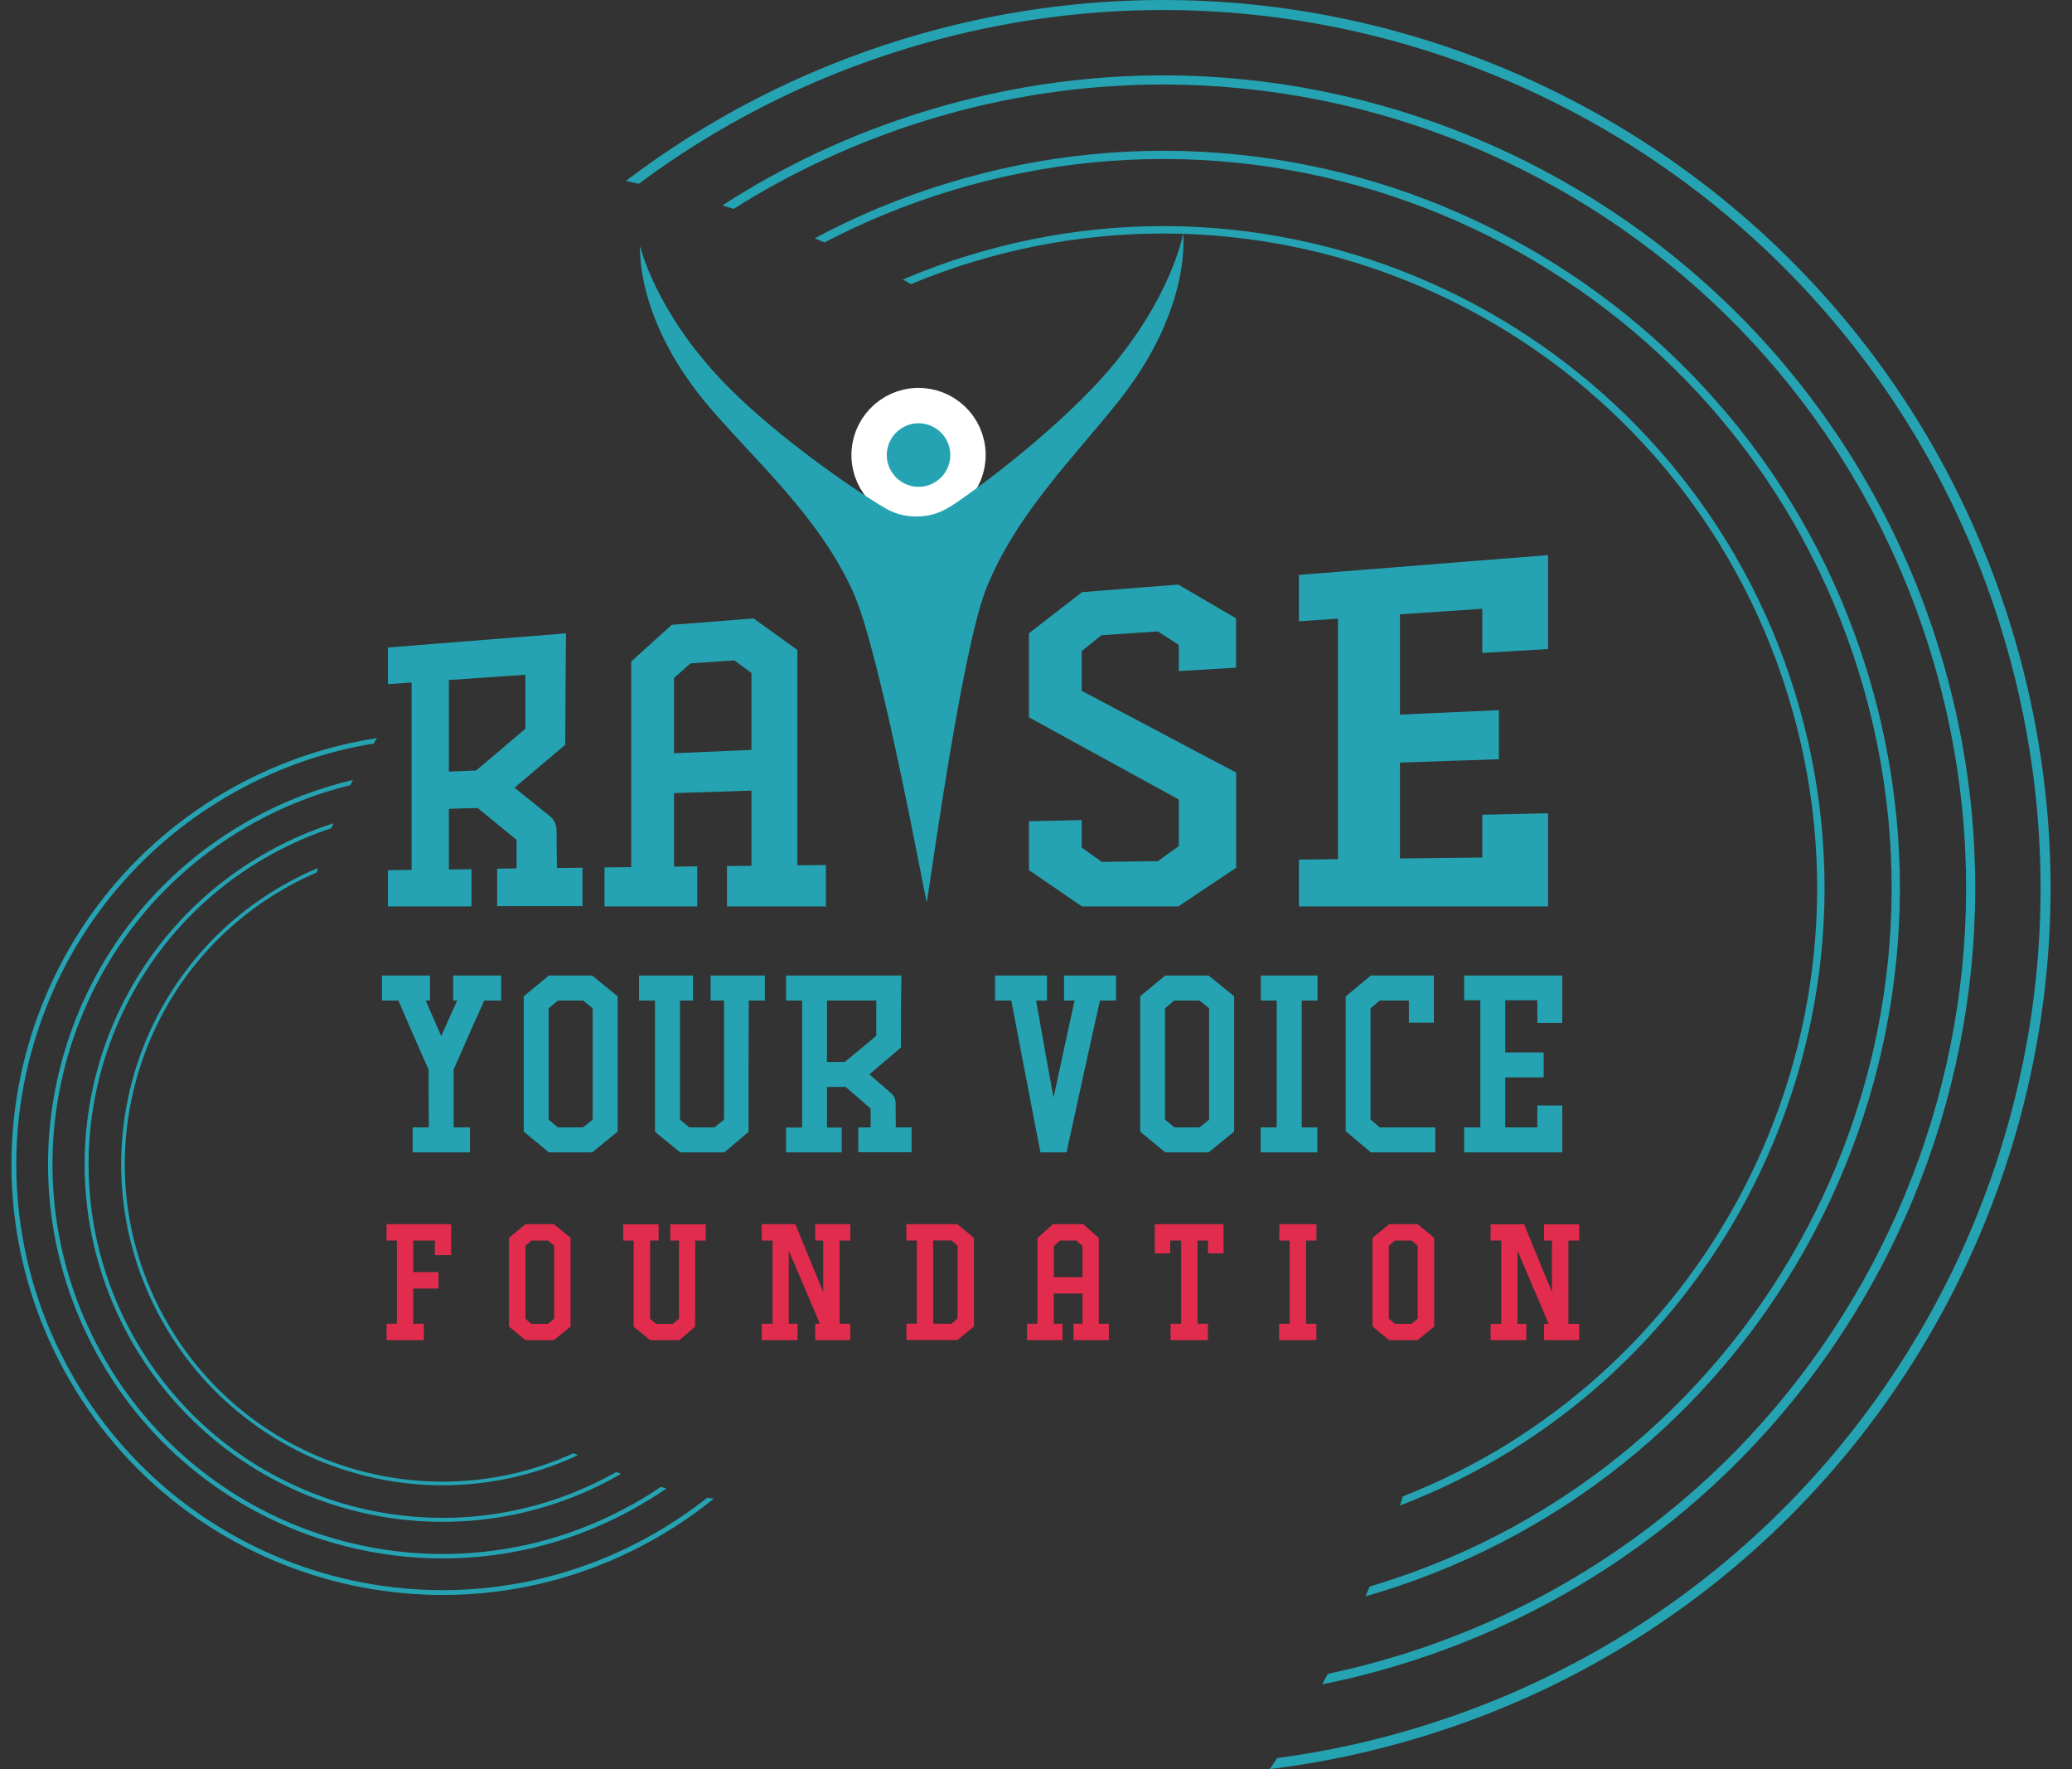 <svg xmlns="http://www.w3.org/2000/svg" width="82" height="70" viewBox="0 0 82 70" fill="none"><rect x="0" y="0" width="82" height="70" fill="#333333" stroke="none"/><path d="M51.405 35.866C54.566 35.866 57.849 35.866 61.264 35.866C61.264 35.253 61.264 34.637 61.264 34.025C61.264 33.412 61.264 32.796 61.264 32.179C60.389 32.2 59.518 32.216 58.663 32.237C58.663 32.801 58.663 33.366 58.663 33.93C57.561 33.942 56.477 33.955 55.404 33.967C55.404 33.338 55.404 32.701 55.404 32.072C55.404 31.44 55.404 30.807 55.404 30.174C56.69 30.129 57.997 30.083 59.32 30.042C59.32 29.393 59.32 28.745 59.32 28.099C57.997 28.156 56.69 28.218 55.404 28.275C55.404 27.613 55.404 26.952 55.404 26.294C55.404 25.633 55.404 24.971 55.404 24.309C56.477 24.235 57.561 24.162 58.663 24.087C58.663 24.668 58.663 25.25 58.663 25.834C59.518 25.785 60.389 25.731 61.264 25.682C61.264 25.061 61.264 24.441 61.264 23.825C61.264 23.204 61.264 22.583 61.264 21.963C57.849 22.234 54.566 22.497 51.405 22.748C51.405 23.361 51.405 23.974 51.405 24.585C51.915 24.552 52.433 24.515 52.95 24.478C52.95 26.064 52.95 27.651 52.95 29.237C52.95 30.823 52.95 32.409 52.95 33.996C52.433 34 51.915 34.008 51.405 34.012C51.405 34.631 51.405 35.249 51.405 35.866Z" fill="#25A3B2"></path><path d="M42.82 35.866C44.07 35.866 45.34 35.866 46.63 35.866C47.386 35.36 48.15 34.846 48.923 34.333C48.923 33.705 48.923 33.078 48.923 32.451C48.923 31.823 48.923 31.196 48.923 30.568C47.867 30.014 46.819 29.463 45.804 28.92C44.797 28.386 43.786 27.856 42.808 27.334C42.808 26.811 42.808 26.288 42.808 25.764C43.067 25.555 43.322 25.349 43.585 25.136C44.324 25.086 45.064 25.037 45.824 24.983C46.101 25.162 46.377 25.34 46.65 25.518C46.65 25.863 46.65 26.208 46.65 26.553C47.394 26.508 48.159 26.463 48.919 26.418C48.919 25.768 48.919 25.118 48.919 24.466C48.146 24.018 47.386 23.57 46.63 23.13C45.335 23.233 44.066 23.331 42.82 23.43C42.109 23.981 41.419 24.519 40.72 25.057C40.72 25.611 40.72 26.166 40.72 26.722C40.72 27.275 40.72 27.829 40.72 28.382C41.678 28.908 42.648 29.442 43.626 29.977C44.62 30.523 45.627 31.074 46.65 31.633C46.65 32.249 46.65 32.864 46.65 33.478C46.377 33.678 46.101 33.877 45.824 34.074C45.077 34.086 44.337 34.094 43.601 34.103C43.338 33.914 43.075 33.725 42.808 33.535C42.808 33.174 42.808 32.811 42.808 32.447C42.101 32.463 41.411 32.479 40.72 32.496C40.72 33.137 40.72 33.781 40.72 34.427C41.419 34.9 42.109 35.381 42.82 35.866Z" fill="#25A3B2"></path><path fill-rule="evenodd" clip-rule="evenodd" d="M32.686 34.226C32.686 34.771 32.686 35.318 32.686 35.866C31.355 35.866 30.048 35.866 28.77 35.866C28.77 35.334 28.77 34.801 28.77 34.267C29.09 34.263 29.411 34.259 29.739 34.259C29.739 33.763 29.739 33.267 29.739 32.771C29.739 32.275 29.739 31.779 29.739 31.283C28.704 31.316 27.68 31.349 26.674 31.382C26.674 31.867 26.674 32.352 26.674 32.837C26.674 33.322 26.674 33.807 26.674 34.292C26.974 34.288 27.282 34.283 27.594 34.279C27.594 34.808 27.594 35.337 27.594 35.866C26.345 35.866 25.124 35.866 23.924 35.866C23.924 35.351 23.924 34.836 23.924 34.32C24.274 34.316 24.627 34.316 24.98 34.312C24.98 32.956 24.98 31.6 24.98 30.244C24.98 28.887 24.98 27.531 24.98 26.175C25.506 25.698 26.045 25.214 26.583 24.724C27.643 24.642 28.728 24.556 29.822 24.47C30.393 24.881 30.968 25.296 31.556 25.715C31.556 27.137 31.556 28.557 31.556 29.977C31.556 31.396 31.556 32.816 31.556 34.238C31.928 34.233 32.305 34.229 32.686 34.226ZM29.739 29.672C29.739 29.167 29.739 28.657 29.739 28.152C29.739 27.642 29.739 27.133 29.739 26.627C29.513 26.463 29.287 26.299 29.061 26.13C28.478 26.171 27.9 26.211 27.327 26.249C27.105 26.442 26.891 26.636 26.674 26.825C26.674 27.322 26.674 27.819 26.674 28.316C26.674 28.809 26.674 29.311 26.674 29.804C27.68 29.763 28.704 29.718 29.739 29.672ZM23.053 34.333C23.053 34.84 23.053 35.346 23.053 35.853C21.907 35.853 20.78 35.853 19.675 35.853C19.675 35.36 19.675 34.866 19.675 34.37C19.93 34.367 20.186 34.364 20.444 34.361C20.444 33.983 20.444 33.607 20.444 33.231C19.926 32.809 19.412 32.389 18.902 31.97C18.516 31.982 18.138 31.994 17.764 32.003C17.764 32.805 17.764 33.605 17.764 34.403C18.06 34.403 18.356 34.398 18.66 34.394C18.66 34.885 18.66 35.375 18.66 35.866C17.534 35.866 16.431 35.866 15.352 35.866C15.352 35.389 15.352 34.911 15.352 34.431C15.664 34.429 15.976 34.425 16.289 34.419C16.289 33.186 16.289 31.949 16.289 30.712C16.289 29.479 16.289 28.242 16.289 27.005C15.976 27.027 15.664 27.049 15.352 27.071C15.352 26.589 15.352 26.105 15.352 25.62C17.616 25.44 19.963 25.255 22.4 25.061C22.391 25.797 22.387 26.529 22.383 27.264C22.379 27.996 22.371 28.731 22.371 29.467C21.691 30.04 21.022 30.607 20.361 31.168C20.817 31.538 21.278 31.908 21.742 32.278C21.927 32.422 22.022 32.619 22.026 32.849C22.028 33.348 22.034 33.846 22.042 34.345C22.379 34.341 22.712 34.337 23.053 34.333ZM20.793 28.834C20.793 28.122 20.793 27.41 20.793 26.697C19.765 26.768 18.756 26.838 17.764 26.907C17.764 27.509 17.764 28.114 17.764 28.719C17.764 29.322 17.764 29.926 17.764 30.531C18.122 30.515 18.483 30.503 18.845 30.486C19.49 29.94 20.135 29.389 20.793 28.834Z" fill="#25A3B2"></path><path fill-rule="evenodd" clip-rule="evenodd" d="M18.553 40.953C18.353 41.408 18.153 41.863 17.953 42.318C17.953 42.699 17.953 43.079 17.953 43.46C17.953 43.842 17.953 44.229 17.953 44.607C18.167 44.607 18.382 44.607 18.598 44.607C18.598 44.938 18.598 45.268 18.598 45.597C17.838 45.597 17.082 45.597 16.33 45.597C16.33 45.268 16.33 44.938 16.33 44.607C16.539 44.607 16.757 44.607 16.971 44.607C16.967 44.229 16.963 43.846 16.963 43.464C16.963 43.086 16.963 42.707 16.963 42.326C16.761 41.87 16.556 41.414 16.359 40.957C16.161 40.501 15.96 40.045 15.767 39.589C15.545 39.589 15.327 39.589 15.117 39.589C15.117 39.257 15.117 38.927 15.117 38.599C15.746 38.599 16.383 38.599 17.016 38.599C17.016 38.927 17.016 39.257 17.016 39.589C16.961 39.589 16.905 39.589 16.848 39.589C17.049 40.057 17.255 40.526 17.46 40.994C17.671 40.526 17.882 40.057 18.093 39.589C18.035 39.589 17.986 39.589 17.933 39.589C17.933 39.257 17.933 38.927 17.933 38.599C18.565 38.599 19.198 38.599 19.835 38.599C19.835 38.927 19.835 39.257 19.835 39.589C19.609 39.589 19.387 39.589 19.165 39.589C18.96 40.041 18.755 40.497 18.553 40.953ZM20.727 44.775C20.727 43.882 20.727 42.989 20.727 42.096C20.727 41.205 20.727 40.314 20.727 39.42C21.059 39.147 21.39 38.873 21.722 38.599C22.293 38.599 22.86 38.599 23.435 38.599C23.772 38.873 24.108 39.147 24.442 39.42C24.442 40.314 24.442 41.205 24.442 42.096C24.442 42.989 24.442 43.882 24.442 44.775C24.108 45.049 23.772 45.323 23.435 45.597C22.86 45.597 22.293 45.597 21.722 45.597C21.39 45.323 21.059 45.049 20.727 44.775ZM23.074 44.607C23.202 44.505 23.33 44.404 23.456 44.303C23.456 43.568 23.456 42.833 23.456 42.096C23.456 41.361 23.456 40.627 23.456 39.893C23.33 39.792 23.202 39.69 23.074 39.589C22.742 39.589 22.411 39.589 22.079 39.589C21.956 39.688 21.833 39.79 21.713 39.893C21.713 40.627 21.713 41.361 21.713 42.096C21.713 42.833 21.713 43.568 21.713 44.303C21.833 44.405 21.956 44.508 22.079 44.607C22.411 44.607 22.742 44.607 23.074 44.607ZM30.27 39.589C30.056 39.589 29.842 39.589 29.633 39.589C29.628 40.452 29.624 41.319 29.624 42.186C29.624 43.052 29.624 43.918 29.624 44.783C29.304 45.055 28.983 45.326 28.667 45.597C28.083 45.597 27.5 45.597 26.92 45.597C26.583 45.326 26.25 45.055 25.922 44.783C25.922 43.918 25.922 43.052 25.922 42.186C25.922 41.32 25.922 40.455 25.922 39.589C25.711 39.589 25.5 39.589 25.289 39.589C25.289 39.257 25.289 38.927 25.289 38.599C26 38.599 26.711 38.599 27.426 38.599C27.426 38.927 27.426 39.257 27.426 39.589C27.253 39.589 27.081 39.589 26.912 39.589C26.912 40.373 26.912 41.157 26.912 41.944C26.912 42.73 26.912 43.516 26.912 44.303C27.033 44.404 27.153 44.505 27.274 44.607C27.607 44.607 27.939 44.607 28.276 44.607C28.4 44.508 28.527 44.405 28.654 44.303C28.654 43.516 28.654 42.73 28.654 41.944C28.654 41.157 28.654 40.373 28.654 39.589C28.474 39.589 28.297 39.589 28.124 39.589C28.124 39.257 28.124 38.927 28.124 38.599C28.839 38.599 29.555 38.599 30.27 38.599C30.27 38.927 30.27 39.257 30.27 39.589ZM36.076 44.607C36.076 44.935 36.076 45.263 36.076 45.589C35.37 45.589 34.671 45.589 33.968 45.589C33.968 45.263 33.968 44.935 33.968 44.607C34.133 44.607 34.296 44.607 34.457 44.607C34.457 44.36 34.457 44.112 34.457 43.863C34.129 43.579 33.796 43.292 33.467 43.008C33.22 43.008 32.974 43.008 32.727 43.008C32.727 43.545 32.727 44.081 32.727 44.615C32.916 44.615 33.113 44.615 33.311 44.615C33.311 44.944 33.311 45.271 33.311 45.597C32.576 45.597 31.842 45.597 31.108 45.597C31.108 45.271 31.108 44.944 31.108 44.615C31.322 44.615 31.531 44.615 31.745 44.615C31.745 43.777 31.745 42.938 31.745 42.1C31.745 41.264 31.745 40.427 31.745 39.589C31.531 39.589 31.322 39.589 31.108 39.589C31.108 39.257 31.108 38.927 31.108 38.599C32.629 38.599 34.149 38.599 35.674 38.599C35.67 39.075 35.657 39.548 35.657 40.025C35.657 40.501 35.653 40.974 35.653 41.451C35.239 41.804 34.824 42.156 34.408 42.507C34.691 42.761 34.983 43.012 35.271 43.259C35.382 43.357 35.444 43.489 35.444 43.637C35.444 43.962 35.448 44.286 35.452 44.607C35.657 44.607 35.863 44.607 36.076 44.607ZM34.679 40.986C34.679 40.52 34.679 40.055 34.679 39.589C34.026 39.589 33.376 39.589 32.727 39.589C32.727 39.994 32.727 40.398 32.727 40.801C32.727 41.207 32.727 41.612 32.727 42.018C32.961 42.018 33.196 42.018 33.434 42.018C33.845 41.677 34.264 41.331 34.679 40.986ZM44.168 39.589C43.955 39.589 43.741 39.589 43.531 39.589C43.305 40.592 43.087 41.59 42.865 42.593C42.646 43.593 42.427 44.594 42.208 45.597C41.863 45.597 41.517 45.597 41.176 45.597C40.979 44.594 40.786 43.592 40.597 42.593C40.405 41.59 40.213 40.589 40.022 39.589C39.808 39.589 39.59 39.589 39.38 39.589C39.38 39.257 39.38 38.927 39.38 38.599C40.063 38.599 40.749 38.599 41.435 38.599C41.435 38.927 41.435 39.257 41.435 39.589C41.293 39.589 41.149 39.589 41.004 39.589C41.115 40.226 41.23 40.867 41.345 41.508C41.456 42.145 41.579 42.786 41.694 43.427C41.83 42.786 41.974 42.145 42.109 41.508C42.245 40.867 42.389 40.226 42.529 39.589C42.389 39.589 42.249 39.589 42.109 39.589C42.109 39.257 42.109 38.927 42.109 38.599C42.797 38.599 43.483 38.599 44.168 38.599C44.168 38.927 44.168 39.257 44.168 39.589ZM45.122 44.775C45.122 43.882 45.122 42.989 45.122 42.096C45.122 41.205 45.122 40.314 45.122 39.42C45.453 39.147 45.785 38.873 46.116 38.599C46.687 38.599 47.259 38.599 47.83 38.599C48.167 38.873 48.504 39.147 48.841 39.42C48.841 40.314 48.841 41.205 48.841 42.096C48.841 42.989 48.841 43.882 48.841 44.775C48.504 45.049 48.167 45.323 47.83 45.597C47.259 45.597 46.687 45.597 46.116 45.597C45.785 45.323 45.453 45.049 45.122 44.775ZM47.472 44.607C47.598 44.505 47.724 44.404 47.85 44.303C47.85 43.568 47.85 42.833 47.85 42.096C47.85 41.361 47.85 40.627 47.85 39.893C47.724 39.792 47.598 39.69 47.472 39.589C47.141 39.589 46.809 39.589 46.478 39.589C46.35 39.688 46.231 39.79 46.108 39.893C46.108 40.627 46.108 41.361 46.108 42.096C46.108 42.833 46.108 43.568 46.108 44.303C46.231 44.405 46.35 44.508 46.478 44.607C46.809 44.607 47.141 44.607 47.472 44.607ZM51.516 39.589C51.516 40.423 51.516 41.261 51.516 42.096C51.516 42.934 51.516 43.773 51.516 44.607C51.722 44.607 51.927 44.607 52.133 44.607C52.133 44.938 52.133 45.268 52.133 45.597C51.381 45.597 50.633 45.597 49.889 45.597C49.889 45.268 49.889 44.938 49.889 44.607C50.098 44.607 50.312 44.607 50.526 44.607C50.526 43.773 50.526 42.934 50.526 42.096C50.526 41.261 50.526 40.423 50.526 39.589C50.315 39.589 50.105 39.589 49.897 39.589C49.897 39.257 49.897 38.927 49.897 38.599C50.645 38.599 51.393 38.599 52.141 38.599C52.141 38.927 52.141 39.257 52.141 39.589C51.931 39.589 51.722 39.589 51.516 39.589ZM53.255 44.755C53.255 43.867 53.255 42.979 53.255 42.092C53.255 41.208 53.255 40.316 53.255 39.429C53.587 39.153 53.916 38.874 54.253 38.599C55.079 38.599 55.913 38.599 56.744 38.599C56.744 38.908 56.744 39.219 56.744 39.531C56.744 39.84 56.744 40.152 56.744 40.464C56.411 40.464 56.086 40.464 55.757 40.464C55.757 40.171 55.757 39.879 55.757 39.589C55.371 39.589 54.989 39.589 54.602 39.589C54.479 39.692 54.356 39.798 54.237 39.901C54.237 40.636 54.237 41.367 54.237 42.096C54.237 42.827 54.237 43.563 54.237 44.294C54.356 44.397 54.479 44.504 54.602 44.607C55.334 44.607 56.066 44.607 56.801 44.607C56.801 44.938 56.801 45.268 56.801 45.597C55.95 45.597 55.1 45.597 54.253 45.597C53.916 45.318 53.587 45.034 53.255 44.755ZM57.944 44.607C58.153 44.607 58.371 44.607 58.585 44.607C58.585 43.768 58.585 42.93 58.585 42.092C58.585 41.253 58.585 40.415 58.585 39.577C58.371 39.577 58.153 39.577 57.944 39.577C57.944 39.251 57.944 38.925 57.944 38.599C59.234 38.599 60.529 38.599 61.827 38.599C61.827 38.911 61.827 39.223 61.827 39.535C61.827 39.848 61.827 40.16 61.827 40.472C61.494 40.472 61.166 40.472 60.841 40.472C60.841 40.174 60.841 39.875 60.841 39.577C60.413 39.577 59.99 39.577 59.571 39.577C59.571 39.922 59.571 40.267 59.571 40.612C59.571 40.955 59.571 41.298 59.571 41.644C60.072 41.644 60.582 41.644 61.092 41.644C61.092 41.972 61.092 42.301 61.092 42.63C60.582 42.63 60.072 42.63 59.571 42.63C59.571 42.962 59.571 43.292 59.571 43.62C59.571 43.949 59.571 44.278 59.571 44.607C59.99 44.607 60.413 44.607 60.841 44.607C60.841 44.319 60.841 44.03 60.841 43.74C61.166 43.74 61.494 43.74 61.827 43.74C61.827 44.049 61.827 44.359 61.827 44.668C61.827 44.978 61.827 45.288 61.827 45.597C60.529 45.597 59.234 45.597 57.944 45.597C57.944 45.268 57.944 44.938 57.944 44.607Z" fill="#25A3B2"></path><path fill-rule="evenodd" clip-rule="evenodd" d="M17.209 49.662V49.086H16.354V50.336H17.353V50.985H16.354V52.378H16.774V53.027H15.298V52.378H15.709V49.086H15.298V48.437H17.855V49.662H17.209ZM20.143 52.489V48.979L20.797 48.437H21.919L22.581 48.979V52.489L21.919 53.027H20.797L20.143 52.489ZM21.685 52.382L21.931 52.181V49.288L21.685 49.086H21.031L20.793 49.288V52.181L21.031 52.382H21.685ZM27.931 49.086H27.512L27.508 52.497L26.883 53.027H25.733L25.079 52.497V49.086H24.664V48.441H26.065V49.086H25.728V52.181L25.967 52.382H26.624L26.871 52.181V49.086H26.526V48.441H27.931V49.086ZM33.228 49.086V52.378H33.652V53.027H32.263V52.378H32.448L31.215 49.481V52.378H31.564V53.027H30.146V52.378H30.574V49.086H30.146V48.437H31.474L32.579 51.12V49.086H32.263V48.437H33.652V49.086H33.228ZM35.871 52.374H36.286V49.086H35.871V48.437H37.889L38.542 48.979L38.546 52.485L37.889 53.023H35.871V52.374ZM37.65 52.382L37.893 52.172L37.901 49.292L37.659 49.082H36.931V52.374L37.65 52.382ZM43.885 52.378V53.027H42.483V52.378H42.841V51.182H41.703V52.378H42.048V53.027H40.642V52.378H41.057V48.988L41.67 48.437H42.87L43.486 48.988V52.378H43.885ZM42.841 50.533V49.304L42.594 49.086H41.953L41.707 49.304V50.533H42.841ZM48.422 48.437V49.592H47.805V49.086H47.394V52.378H47.805V53.027H46.326V52.378H46.745V49.086H46.313V49.592H45.701V48.437H48.422ZM51.689 49.086V52.378H52.096V53.027H50.62V52.378H51.039V49.086H50.629V48.437H52.1V49.086H51.689ZM54.319 52.489V48.979L54.977 48.437H56.098L56.76 48.979V52.489L56.098 53.027H54.977L54.319 52.489ZM55.86 52.382L56.107 52.181V49.288L55.86 49.086H55.207L54.964 49.288V52.181L55.207 52.382H55.86ZM62.07 49.086V52.382H62.497V53.027H61.108V52.382H61.289L60.056 49.485V52.382H60.405V53.027H58.992V52.382H59.415V49.086H58.992V48.441H60.315L61.42 51.125V49.086H61.108V48.441H62.497V49.086H62.07Z" fill="#E12C4D"></path><path d="M37.437 7.267C45.13 4.896 53.057 5.866 59.653 9.355C66.249 12.844 71.518 18.848 73.889 26.541C76.26 34.234 75.286 42.162 71.801 48.758C68.312 55.353 62.308 60.622 54.611 62.993C54.419 63.051 54.229 63.107 54.039 63.162L54.204 62.775L54.516 62.681C62.123 60.334 68.061 55.127 71.509 48.605C74.962 42.084 75.919 34.246 73.577 26.636C71.23 19.029 66.023 13.09 59.501 9.642C52.979 6.194 45.138 5.233 37.531 7.579C35.809 8.109 34.17 8.787 32.629 9.593C32.497 9.54 32.37 9.482 32.242 9.429C33.87 8.557 35.604 7.83 37.437 7.267Z" fill="#25A3B2"></path><path d="M38.312 10.115C45.22 7.986 52.338 8.857 58.26 11.989C64.182 15.12 68.912 20.512 71.041 27.42C73.17 34.329 72.294 41.442 69.163 47.364C66.29 52.801 61.511 57.231 55.404 59.57C55.442 59.449 55.481 59.329 55.519 59.208C61.453 56.878 66.097 52.538 68.904 47.229C72.003 41.373 72.866 34.337 70.757 27.507C68.653 20.677 63.981 15.342 58.124 12.248C52.268 9.153 45.228 8.29 38.398 10.394C37.597 10.641 36.816 10.925 36.056 11.241C35.945 11.179 35.838 11.122 35.727 11.06C36.561 10.707 37.424 10.386 38.312 10.115Z" fill="#25A3B2"></path><path d="M36.557 4.419C45.039 1.801 53.776 2.874 61.046 6.72C68.316 10.563 74.123 17.183 76.737 25.662C79.351 34.144 78.278 42.881 74.436 50.151C70.589 57.425 63.972 63.227 55.49 65.841C54.438 66.166 53.378 66.433 52.322 66.647C52.398 66.51 52.474 66.371 52.548 66.231C53.493 66.03 54.442 65.788 55.383 65.496C63.771 62.911 70.314 57.174 74.115 49.982C77.916 42.794 78.977 34.156 76.392 25.768C73.807 17.385 68.066 10.838 60.878 7.037C53.69 3.235 45.052 2.179 36.664 4.76C33.911 5.611 31.359 6.798 29.033 8.266C28.885 8.22 28.737 8.171 28.589 8.126C31.005 6.564 33.672 5.307 36.557 4.419Z" fill="#25A3B2"></path><path d="M35.678 1.567C44.945 -1.289 54.496 -0.118 62.44 4.082C70.388 8.286 76.729 15.519 79.585 24.786C82.441 34.053 81.27 43.6 77.07 51.544C72.87 59.492 65.637 65.833 56.37 68.689C54.335 69.318 52.289 69.749 50.25 70C50.349 69.855 50.446 69.71 50.542 69.564C52.449 69.31 54.356 68.899 56.25 68.311C65.415 65.488 72.566 59.216 76.72 51.363C80.875 43.505 82.03 34.066 79.207 24.901C76.383 15.737 70.112 8.586 62.255 4.431C54.401 0.281 44.961 -0.878 35.797 1.945C31.901 3.145 28.371 4.97 25.28 7.271C25.112 7.234 24.939 7.197 24.767 7.16C27.96 4.735 31.626 2.816 35.678 1.567Z" fill="#25A3B2"></path><path d="M38.308 17.96C38.333 19.041 37.478 19.937 36.397 19.962C35.316 19.986 34.42 19.127 34.396 18.05C34.371 16.97 35.23 16.074 36.306 16.049C37.387 16.024 38.283 16.879 38.308 17.96Z" fill="#25A3B2" stroke="white" stroke-width="1.4" stroke-miterlimit="100"></path><path d="M10.683 33.659C7.26 35.545 4.922 38.636 3.911 42.116C2.904 45.593 3.22 49.456 5.102 52.883C6.989 56.307 10.083 58.641 13.56 59.652C17.037 60.663 20.904 60.342 24.327 58.46C24.412 58.414 24.496 58.366 24.578 58.316L24.389 58.242L24.249 58.321C20.863 60.186 17.045 60.499 13.605 59.5C10.165 58.501 7.104 56.192 5.242 52.805C3.38 49.419 3.064 45.597 4.063 42.161C5.061 38.722 7.371 35.66 10.757 33.798C11.526 33.375 12.315 33.034 13.116 32.767C13.141 32.704 13.165 32.641 13.19 32.578C12.335 32.853 11.497 33.211 10.683 33.659Z" fill="#25A3B2"></path><path d="M11.378 34.929C8.304 36.618 6.208 39.396 5.3 42.519C4.395 45.642 4.679 49.111 6.372 52.185C8.061 55.259 10.839 57.355 13.963 58.263C16.831 59.093 19.987 58.925 22.864 57.581C22.809 57.553 22.755 57.526 22.7 57.499C19.885 58.781 16.802 58.937 14.004 58.127C10.913 57.231 8.168 55.156 6.495 52.115C4.823 49.078 4.543 45.647 5.439 42.56C6.335 39.47 8.406 36.725 11.448 35.052C11.806 34.855 12.168 34.678 12.533 34.522C12.549 34.462 12.565 34.403 12.582 34.345C12.176 34.515 11.775 34.709 11.378 34.929Z" fill="#25A3B2"></path><path d="M9.985 32.393C6.212 34.468 3.635 37.879 2.522 41.714C1.408 45.548 1.761 49.805 3.837 53.578C5.912 57.355 9.323 59.927 13.157 61.041C16.991 62.155 21.249 61.806 25.026 59.726C25.494 59.468 25.944 59.192 26.374 58.896C26.3 58.874 26.226 58.853 26.152 58.834C25.763 59.097 25.359 59.344 24.939 59.574C21.208 61.629 16.995 61.974 13.207 60.873C9.413 59.775 6.043 57.227 3.989 53.496C1.938 49.764 1.589 45.552 2.69 41.763C3.791 37.97 6.335 34.6 10.071 32.545C11.296 31.871 12.569 31.382 13.868 31.066C13.901 31 13.934 30.93 13.967 30.86C12.607 31.181 11.267 31.686 9.985 32.393Z" fill="#25A3B2"></path><path d="M9.286 31.123C5.164 33.392 2.349 37.119 1.132 41.311C-0.084 45.498 0.298 50.151 2.567 54.277C4.835 58.403 8.563 61.214 12.754 62.43C16.942 63.647 21.598 63.264 25.72 60.996C26.624 60.499 27.467 59.931 28.244 59.303C28.159 59.289 28.075 59.274 27.993 59.258C27.261 59.837 26.472 60.363 25.63 60.827C21.549 63.071 16.95 63.449 12.808 62.249C8.665 61.045 4.979 58.263 2.735 54.186C0.491 50.105 0.113 45.507 1.317 41.36C2.517 37.222 5.3 33.535 9.38 31.292C11.111 30.338 12.939 29.722 14.785 29.422C14.83 29.348 14.875 29.278 14.92 29.204C12.997 29.5 11.09 30.133 9.286 31.123Z" fill="#25A3B2"></path><path d="M25.334 9.737C25.334 9.737 25.901 12.244 28.568 15.055C30.327 16.904 33.089 18.909 34.802 19.97C35.148 20.183 35.579 20.451 36.327 20.434C37.075 20.418 37.511 20.118 37.955 19.814C39.623 18.655 42.2 16.587 43.831 14.705C46.367 11.775 46.823 9.248 46.823 9.248C46.823 9.248 47.185 12.17 44.32 15.807C42.602 17.993 40.248 20.274 39.039 23.262C38.033 25.756 36.713 35.693 36.676 35.693C36.635 35.693 34.864 25.83 33.746 23.385C32.402 20.451 29.945 18.281 28.133 16.177C25.104 12.671 25.334 9.737 25.334 9.737Z" fill="#25A3B2"></path></svg>